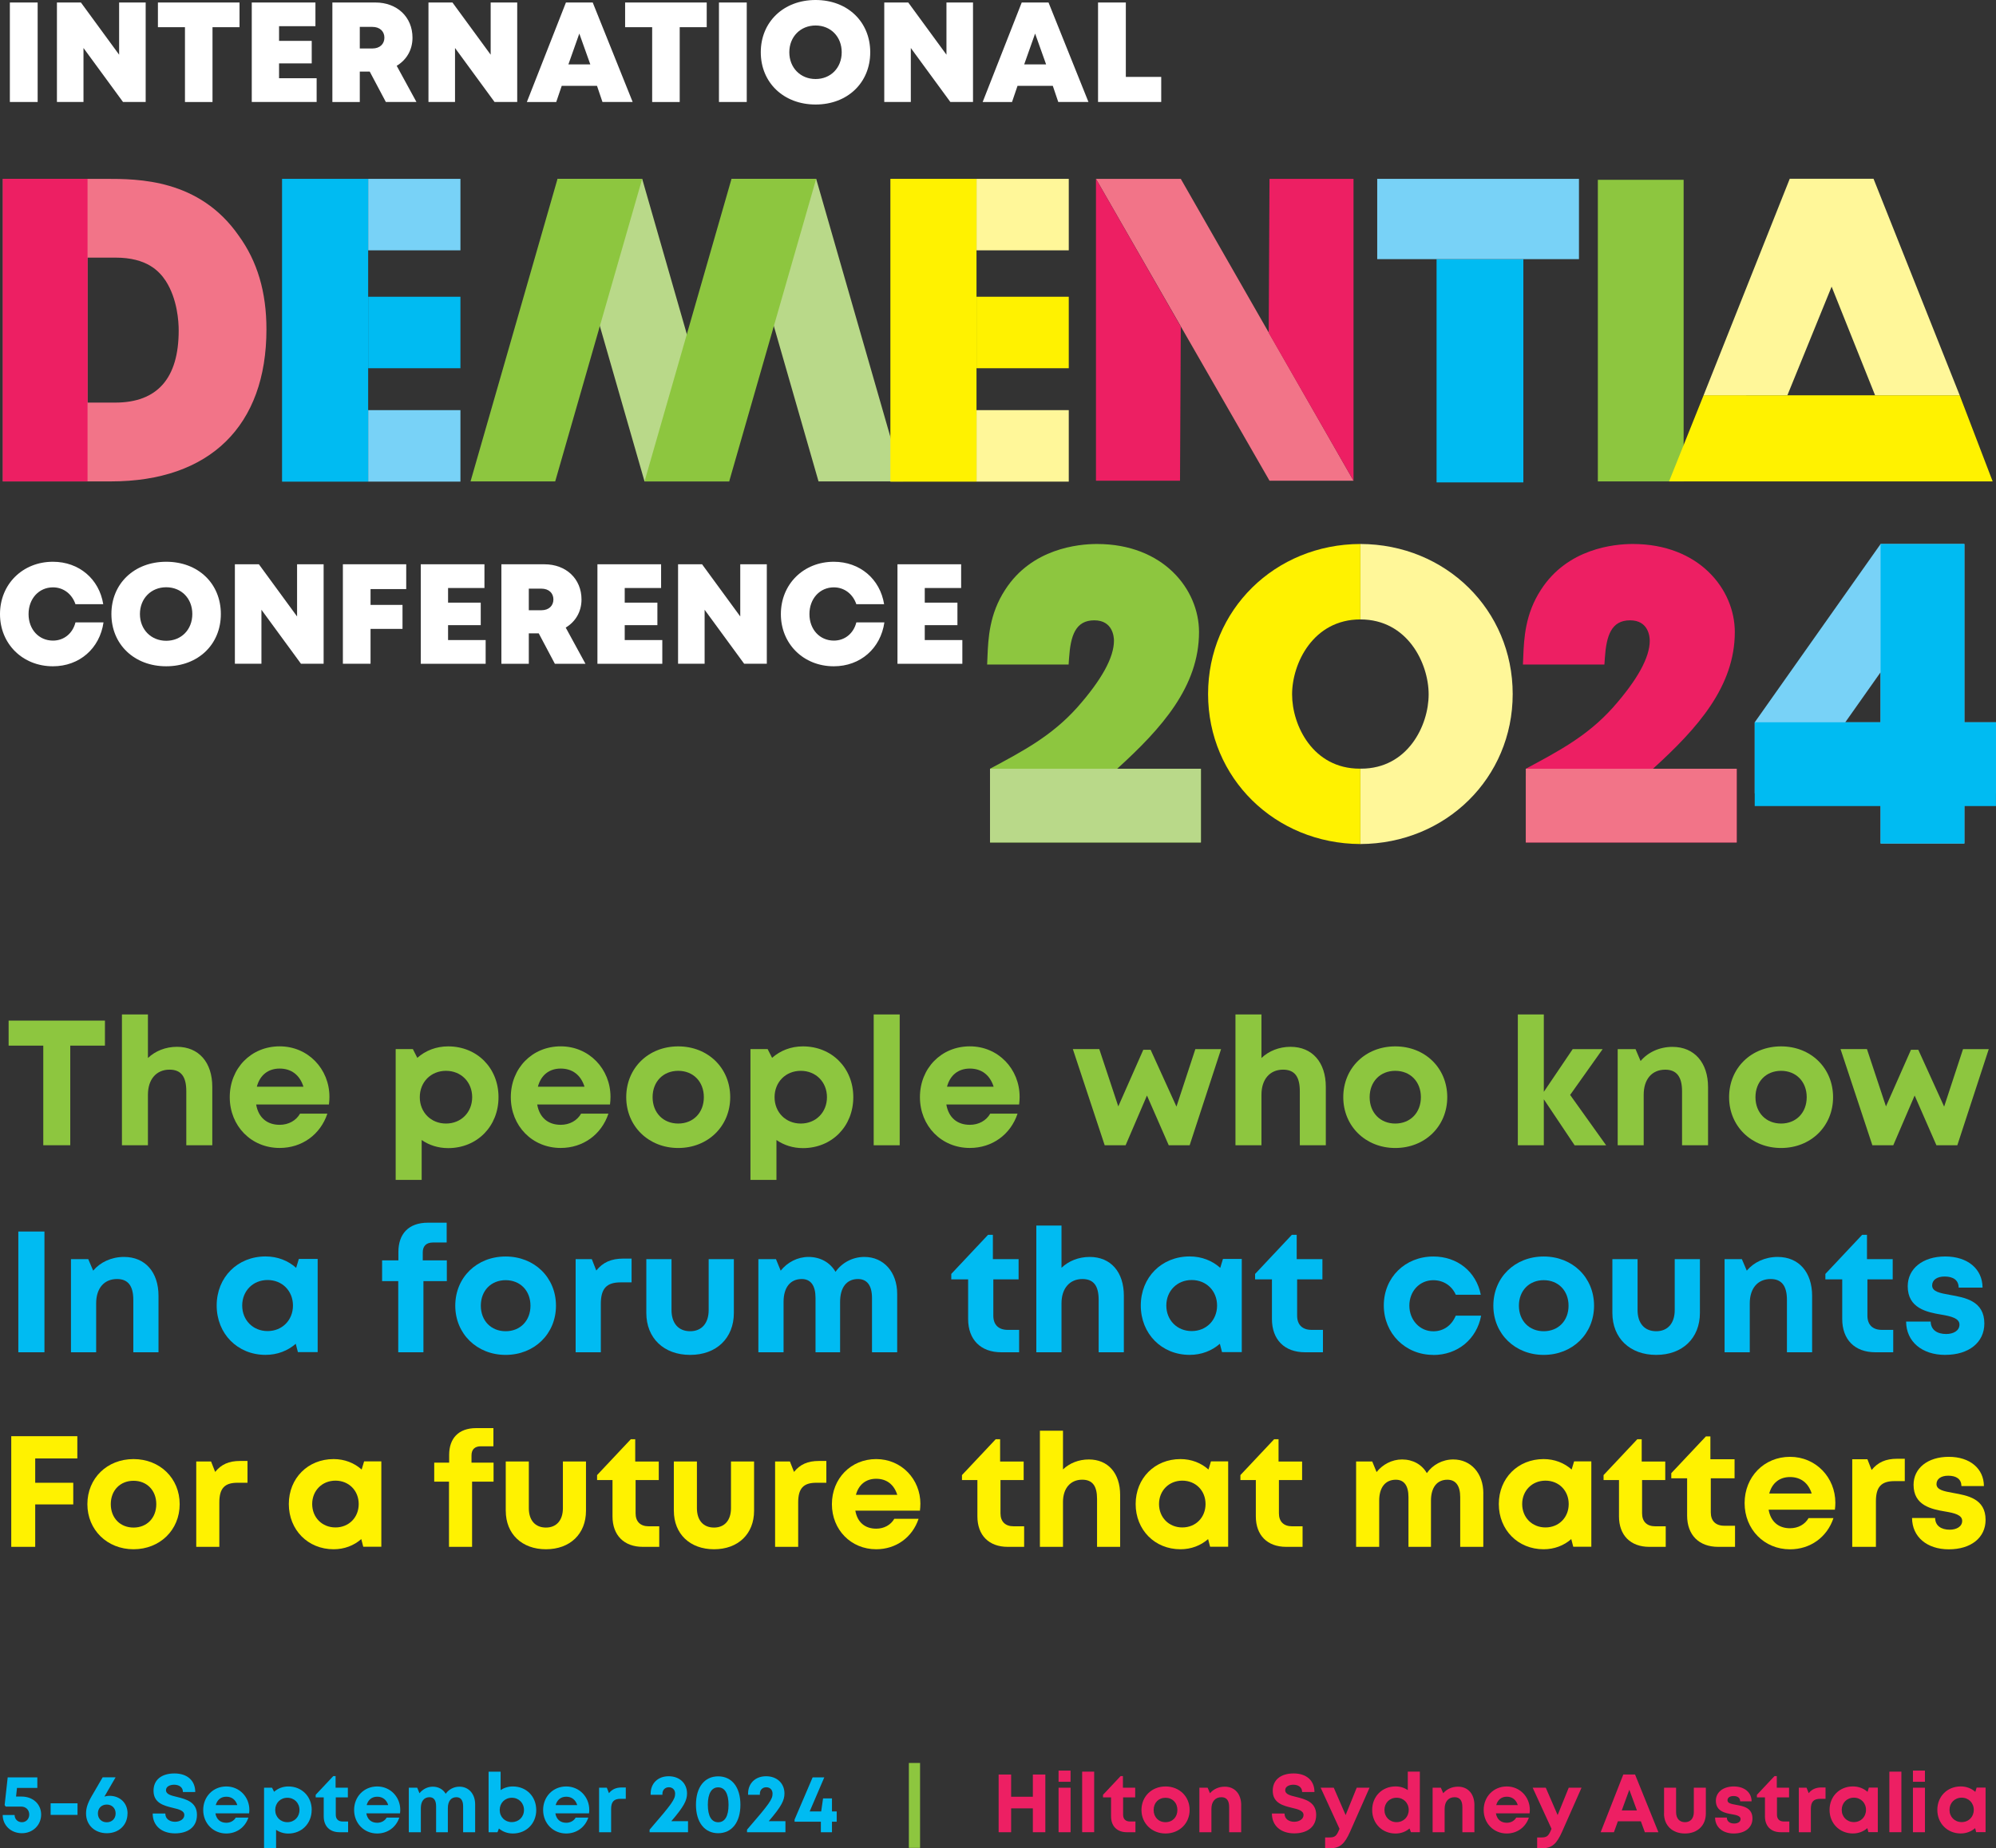 <?xml version="1.0" encoding="UTF-8"?>
<svg id="a" data-name="Layer 1" xmlns="http://www.w3.org/2000/svg" viewBox="0 0 645.75 598.05">
  <rect x="0" y="0" width="645.75" height="598.05" fill="#333333" stroke="none"/>
  <defs>
    <style>
      .b {
        fill: #f27488;
      }

      .b, .c, .d, .e, .f, .g, .h, .i, .j {
        stroke-width: 0px;
      }

      .c {
        fill: #b9d989;
      }

      .d {
        fill: #ed1f63;
      }

      .k {
        isolation: isolate;
      }

      .e {
        fill: #8dc63f;
      }

      .f {
        fill: #00bbf2;
      }

      .g {
        fill: #fff200;
      }

      .h {
        fill: #fff;
      }

      .i {
        fill: #78d2f7;
      }

      .j {
        fill: #fff799;
      }
    </style>
  </defs>
  <path class="e" d="m388.51,272.59h-68.21v-21.37l.99-.65-.99-1.83c10.78-5.78,19.93-10.61,28.19-19.81,7.94-8.98,11.9-16.2,11.9-21.62,0-1.1-.3-6.59-6.36-6.59s-7.67,4.89-8.17,12.25l-.14,2.06h-26.36l.11-2.59c.24-5.8.59-13.77,5.73-21.62,8.58-13.35,23.63-14.8,29.71-14.8,21.44,0,33,14.67,33,28.48,0,17.63-12.06,31.16-26.47,44.24h27.09v23.85h-.02Z"/>
  <rect class="c" x="320.29" y="248.75" width="68.22" height="23.85"/>
  <path class="d" d="m561.85,272.59h-68.21v-21.37l.99-.65-.99-1.83c10.78-5.78,19.93-10.61,28.19-19.81,7.94-8.98,11.9-16.2,11.9-21.62,0-1.1-.3-6.59-6.36-6.59s-7.67,4.89-8.17,12.25l-.14,2.06h-26.36l.11-2.59c.24-5.8.59-13.77,5.73-21.62,8.58-13.35,23.63-14.8,29.71-14.8,21.44,0,33,14.67,33,28.48,0,17.63-12.06,31.16-26.47,44.24h27.09v23.85h-.02Z"/>
  <rect class="b" x="493.63" y="248.75" width="68.22" height="23.85"/>
  <path class="i" d="m596.99,233.71h11.42v-16.18l-11.42,16.18Zm38.53,39.22h-27.1v-16.23h-40.72v-22.99l40.72-57.69h27.1v57.69h10.23v23h-10.23v16.22h0Z"/>
  <rect class="f" x="608.41" y="176.02" width="27.11" height="96.9"/>
  <rect class="f" x="567.69" y="233.71" width="78.05" height="27.11"/>
  <g>
    <path class="j" d="m489.39,224.57c0-27.19-21.63-48.48-49.28-48.55v24.41c15.24,0,22.09,14.18,22.09,24.26s-6.78,24.03-21.86,24.03c-.08,0-.15-.01-.23-.02v24.41c27.65-.12,49.28-21.39,49.28-48.54"/>
    <path class="g" d="m390.84,224.57c0-27.19,21.63-48.48,49.27-48.55v24.41c-15.24,0-22.09,14.18-22.09,24.26s6.78,24.03,21.86,24.03c.08,0,.15-.01.23-.02v24.41c-27.63-.12-49.27-21.39-49.27-48.54"/>
    <path class="b" d="m29.32,130.27h7.94c13.64,0,20.55-7.85,20.55-23.33,0-2.87-.41-10.16-4.19-16.05-2.13-3.21-6.16-7.53-16.24-7.53h-9.07v46.91h1.01Zm6.55,25.5H.93V57.87h33.17c10.6,0,30.34,0,43.12,18.37,6.03,8.3,8.98,18.22,8.98,30.31.01,31.28-18.35,49.22-50.33,49.22"/>
  </g>
  <rect class="d" x=".93" y="57.87" width="27.39" height="97.9"/>
  <polygon class="c" points="235.9 155.77 208.52 155.77 180.37 57.87 207.76 57.87 235.9 155.77"/>
  <polygon class="e" points="152.23 155.77 179.62 155.77 207.76 57.87 180.37 57.87 152.23 155.77"/>
  <polygon class="c" points="292.2 155.77 264.81 155.77 236.66 57.87 264.05 57.87 292.2 155.77"/>
  <polygon class="e" points="208.52 155.77 235.91 155.77 264.05 57.87 236.66 57.87 208.52 155.77"/>
  <rect class="f" x="119.11" y="96.02" width="29.85" height="23.13"/>
  <rect class="i" x="119.11" y="57.87" width="29.85" height="23.13"/>
  <rect class="i" x="119.11" y="132.71" width="29.85" height="23.13"/>
  <rect class="f" x="91.25" y="57.87" width="27.86" height="97.98"/>
  <rect class="g" x="315.92" y="96.02" width="29.85" height="23.13"/>
  <rect class="j" x="315.92" y="57.87" width="29.85" height="23.13"/>
  <rect class="j" x="315.92" y="132.71" width="29.85" height="23.13"/>
  <rect class="g" x="288.06" y="57.87" width="27.86" height="97.98"/>
  <polygon class="b" points="354.57 57.87 382.01 57.87 437.89 155.54 410.71 155.54 354.57 57.87"/>
  <polygon class="d" points="410.71 57.87 410.45 107.71 437.89 155.54 437.89 57.87 410.71 57.87"/>
  <polygon class="d" points="381.76 155.54 382.01 105.7 354.57 57.87 354.57 155.54 381.76 155.54"/>
  <rect class="f" x="464.76" y="83.85" width="28.08" height="72.24"/>
  <rect class="i" x="445.56" y="57.87" width="65.27" height="25.98"/>
  <rect class="e" x="516.94" y="58.18" width="27.75" height="97.59"/>
  <polygon class="g" points="644.67 155.77 539.98 155.77 551.15 127.9 634 127.91 644.67 155.77"/>
  <polygon class="j" points="634 127.9 606.63 127.9 592.57 92.75 578.26 127.9 551.15 127.9 579.02 57.85 606.13 57.85 634 127.9"/>
  <g class="k">
    <g class="k">
      <path class="h" d="m3.19.81h8.99v32.19H3.19V.81Z"/>
      <path class="h" d="m47.13.81v32.19h-7.33l-12.79-17.47v17.47h-8.59V.81h7.76l12.36,16.89V.81h8.59Z"/>
      <path class="h" d="m77.5,8.8h-8.75v24.21h-8.91V8.8h-8.75V.81h26.4v7.99Z"/>
      <path class="h" d="m102.44,25.31v7.69h-20.99V.81h20.6v7.67h-11.77v4.74h10.57v7.28h-10.57v4.82h12.16Z"/>
      <path class="h" d="m119.61,23.16h-3.21v9.85h-8.87V.81h13.95c6.94,0,11.97,4.66,11.97,11.39,0,3.95-1.93,7.19-5.11,9.09l6.39,11.71h-9.9l-5.22-9.85Zm-3.21-7.47h4.05c2.48,0,3.91-1.49,3.91-3.5s-1.43-3.49-3.91-3.49h-4.05v6.99Z"/>
      <path class="h" d="m167.33.81v32.19h-7.33l-12.79-17.47v17.47h-8.59V.81h7.76l12.36,16.89V.81h8.59Z"/>
    </g>
    <g class="k">
      <path class="h" d="m193.14,27.78h-11.41l-1.78,5.23h-9.5L183.09.81h8.67l12.92,32.19h-9.77l-1.77-5.23Zm-5.72-16.92l-3.53,9.98h7.09l-3.56-9.98Z"/>
    </g>
    <g class="k">
      <path class="h" d="m228.65,8.8h-8.75v24.21h-8.91V8.8h-8.75V.81h26.4v7.99Z"/>
      <path class="h" d="m232.6.81h8.99v32.19h-8.99V.81Z"/>
      <path class="h" d="m246.13,16.91c0-9.84,7.39-16.91,17.73-16.91s17.68,7.04,17.68,16.91-7.36,16.91-17.68,16.91-17.73-7.07-17.73-16.91Zm17.73,8.66c4.9,0,8.45-3.62,8.45-8.66s-3.55-8.66-8.45-8.66-8.5,3.65-8.5,8.66,3.6,8.66,8.5,8.66h0Z"/>
      <path class="h" d="m314.79.81v32.19h-7.33l-12.79-17.47v17.47h-8.59V.81h7.76l12.36,16.89V.81h8.59Z"/>
      <path class="h" d="m340.6,27.78h-11.41l-1.78,5.23h-9.5L330.55.81h8.67l12.92,32.19h-9.77l-1.77-5.23Zm-5.72-16.92l-3.53,9.98h7.09l-3.56-9.98Z"/>
      <path class="h" d="m375.68,24.88v8.12h-20.44V.81h8.99v24.07h11.46Z"/>
    </g>
  </g>
  <g class="k">
    <path class="h" d="m0,198.71c0-9.68,7.32-16.94,17.12-16.94,8.44,0,14.97,5.57,16.28,13.73h-8.99c-1.11-3.3-3.89-5.45-7.27-5.45-4.56,0-7.9,3.67-7.9,8.65s3.34,8.58,7.9,8.58c3.57,0,6.38-2.33,7.28-5.9h9.07c-1.22,8.46-7.8,14.21-16.37,14.21-9.8,0-17.12-7.25-17.12-16.88Z"/>
    <path class="h" d="m36.04,198.68c0-9.84,7.39-16.91,17.73-16.91s17.68,7.04,17.68,16.91-7.36,16.91-17.68,16.91-17.73-7.07-17.73-16.91Zm17.73,8.66c4.9,0,8.45-3.62,8.45-8.66s-3.55-8.66-8.45-8.66-8.5,3.65-8.5,8.66,3.6,8.66,8.5,8.66h0Z"/>
    <path class="h" d="m104.7,182.58v32.19h-7.33l-12.79-17.47v17.47h-8.59v-32.19h7.76l12.36,16.89v-16.89h8.59Z"/>
    <path class="h" d="m119.88,190.61v5.12h10.34v7.76h-10.34v11.28h-8.95v-32.19h20.49v8.03h-11.54Z"/>
    <path class="h" d="m157.12,207.09v7.69h-20.99v-32.19h20.6v7.67h-11.77v4.74h10.57v7.28h-10.57v4.82h12.16Z"/>
    <path class="h" d="m174.29,204.93h-3.21v9.85h-8.87v-32.19h13.95c6.94,0,11.97,4.66,11.97,11.39,0,3.95-1.93,7.19-5.11,9.09l6.39,11.71h-9.9l-5.22-9.85Zm-3.21-7.47h4.05c2.48,0,3.91-1.49,3.91-3.5s-1.43-3.49-3.91-3.49h-4.05v6.99Z"/>
    <path class="h" d="m214.27,207.09v7.69h-20.99v-32.19h20.6v7.67h-11.77v4.74h10.57v7.28h-10.57v4.82h12.16Z"/>
    <path class="h" d="m248.08,182.58v32.19h-7.33l-12.79-17.47v17.47h-8.59v-32.19h7.76l12.36,16.89v-16.89h8.59Z"/>
    <path class="h" d="m252.63,198.71c0-9.68,7.32-16.94,17.12-16.94,8.44,0,14.97,5.57,16.28,13.73h-8.99c-1.11-3.3-3.89-5.45-7.27-5.45-4.56,0-7.9,3.67-7.9,8.65s3.34,8.58,7.9,8.58c3.57,0,6.38-2.33,7.28-5.9h9.07c-1.22,8.46-7.8,14.21-16.37,14.21-9.8,0-17.12-7.25-17.12-16.88Z"/>
    <path class="h" d="m311.34,207.09v7.69h-20.99v-32.19h20.6v7.67h-11.77v4.74h10.57v7.28h-10.57v4.82h12.16Z"/>
  </g>
  <g class="k">
    <g class="k">
      <path class="f" d="m6.98,581.32c3.71,0,6.33,2.46,6.33,5.83s-2.67,6.03-6.21,6.03-6.21-2.5-6.23-5.9h3.85c.02,1.36,1.01,2.34,2.37,2.34s2.37-1.06,2.37-2.48c0-1.51-1.08-2.58-2.63-2.58H1.86l-.36-.48.99-8.96h9.59v3.41h-6.58l-.31,2.79h1.79Z"/>
    </g>
    <g class="k">
      <path class="f" d="m16.38,583.5h8.7v3.75h-8.7v-3.75Z"/>
      <path class="f" d="m41.25,586.79c0,3.74-2.78,6.39-6.68,6.39s-6.73-2.62-6.73-6.39c0-1.58.43-3.22,1.84-5.63l3.53-6.07h4.19c-1.48,2.57-2.54,4.35-3.62,6.24.55-.17,1.11-.25,1.65-.25,3.37,0,5.84,2.32,5.84,5.71Zm-3.84,0c0-1.72-1.2-2.88-2.87-2.88s-2.87,1.16-2.87,2.88,1.22,2.85,2.87,2.85,2.87-1.16,2.87-2.85Z"/>
      <path class="f" d="m49.41,586.81h4.07c0,1.8,1.49,2.67,3.14,2.67,1.52,0,3.01-.8,3.01-2.19s-1.7-1.85-3.73-2.32c-2.81-.69-6.23-1.51-6.23-5.53,0-3.58,2.64-5.6,6.77-5.6s6.73,2.29,6.73,6.01h-3.99c0-1.61-1.33-2.36-2.84-2.36-1.31,0-2.64.55-2.64,1.78,0,1.31,1.62,1.71,3.6,2.18,2.85.72,6.42,1.61,6.42,5.79s-3.21,5.99-7.08,5.99c-4.29,0-7.24-2.41-7.24-6.42Z"/>
      <path class="f" d="m80.67,585.61c0,.38-.03.76-.08,1.14h-10.9c.34,1.97,1.63,3.05,3.52,3.05,1.35,0,2.46-.64,3.06-1.67h4.09c-1.05,3.14-3.8,5.14-7.15,5.14-4.25,0-7.47-3.29-7.47-7.61s3.2-7.61,7.47-7.61,7.46,3.41,7.46,7.56h0Zm-10.87-1.52h6.98c-.55-1.76-1.81-2.72-3.56-2.72s-2.96,1.01-3.42,2.72Z"/>
    </g>
    <g class="k">
      <path class="f" d="m100.83,585.66c0,4.36-3.21,7.63-7.55,7.63-1.49,0-2.85-.44-3.96-1.21v5.97h-3.89v-19.59h2.58l.67,1.31c1.22-1.08,2.82-1.72,4.62-1.72,4.34,0,7.55,3.24,7.55,7.61Zm-3.94,0c0-2.26-1.66-3.95-3.92-3.95s-3.93,1.69-3.93,3.95,1.66,3.95,3.93,3.95,3.92-1.68,3.92-3.95Z"/>
    </g>
    <g class="k">
      <path class="f" d="m112.62,589.39v3.47h-2.77c-3.17,0-5.12-1.95-5.12-5.14v-6.13h-2.6v-.84l5.69-6.05h.75v3.76h3.97v3.13h-3.91v5.61c0,1.39.8,2.19,2.22,2.19h1.77Z"/>
    </g>
    <g class="k">
      <path class="f" d="m129.49,585.61c0,.38-.03.76-.08,1.14h-10.9c.34,1.97,1.63,3.05,3.52,3.05,1.35,0,2.46-.64,3.06-1.67h4.09c-1.05,3.14-3.8,5.14-7.15,5.14-4.25,0-7.47-3.29-7.47-7.61s3.2-7.61,7.47-7.61,7.46,3.41,7.46,7.56h0Zm-10.87-1.52h6.98c-.55-1.76-1.81-2.72-3.56-2.72s-2.96,1.01-3.42,2.72Z"/>
      <path class="f" d="m153.72,583.83v9.03h-3.89v-8.39c0-1.92-.75-2.94-2.17-2.94-1.74,0-2.77,1.28-2.77,3.54v7.79h-3.8v-8.39c0-1.92-.73-2.94-2.13-2.94-1.76,0-2.81,1.28-2.81,3.54v7.79h-3.89v-14.4h2.72l.73,1.79c1.02-1.29,2.6-2.13,4.3-2.13,1.83,0,3.35.86,4.18,2.3.98-1.4,2.62-2.3,4.46-2.3,2.98,0,5.07,2.34,5.07,5.71Z"/>
    </g>
    <g class="k">
      <path class="f" d="m173.49,585.66c0,4.36-3.18,7.61-7.57,7.61-1.75,0-3.3-.59-4.51-1.61l-.46,1.2h-2.88v-19.59h3.89v5.97c1.11-.76,2.46-1.19,3.95-1.19,4.39,0,7.57,3.24,7.57,7.61Zm-7.89,3.92c2.26,0,3.92-1.68,3.92-3.92s-1.66-3.95-3.92-3.95-3.93,1.69-3.93,3.95,1.66,3.93,3.93,3.93h0Z"/>
    </g>
    <g class="k">
      <path class="f" d="m190.57,586.75h-10.9c.34,1.97,1.63,3.05,3.52,3.05,1.35,0,2.46-.64,3.05-1.67h4.09c-1.05,3.14-3.8,5.14-7.15,5.14-4.25,0-7.47-3.29-7.47-7.61s3.2-7.61,7.47-7.61,7.46,3.41,7.46,7.56c0,.38-.03.76-.08,1.14Zm-10.8-2.66h6.98c-.55-1.76-1.82-2.72-3.56-2.72s-2.96,1.01-3.42,2.72Z"/>
    </g>
    <g class="k">
      <path class="f" d="m202.46,578.38v3.67h-1.69c-2.19,0-3.06.97-3.06,3.33v7.48h-3.89v-14.4h2.5l.69,1.76c1.03-1.27,2.33-1.84,4.18-1.84h1.28Z"/>
    </g>
    <g class="k">
      <path class="f" d="m222.59,589.28v3.58h-12.43v-.83c7.3-8.44,8.26-9.82,8.26-11.66,0-1.23-.83-2.06-2.03-2.06s-2.08.85-2.08,2.1v.34h-3.81v-.38c0-3.26,2.28-5.62,5.83-5.62s5.94,2.31,5.94,5.57c0,2.18-.94,4.16-5.08,8.96h5.41Z"/>
      <path class="f" d="m225.16,583.98c0-5.68,2.75-9.2,7.19-9.2s7.19,3.52,7.19,9.2-2.78,9.2-7.19,9.2-7.19-3.55-7.19-9.2Zm10.54.02c0-3.65-1.21-5.66-3.35-5.66s-3.35,2-3.35,5.64,1.18,5.65,3.35,5.65,3.35-1.98,3.35-5.63Z"/>
      <path class="f" d="m254.11,589.28v3.58h-12.43v-.83c7.3-8.44,8.26-9.82,8.26-11.66,0-1.23-.83-2.06-2.03-2.06s-2.08.85-2.08,2.1v.34h-3.81v-.38c0-3.26,2.28-5.62,5.83-5.62s5.94,2.31,5.94,5.57c0,2.18-.94,4.16-5.08,8.96h5.41Z"/>
    </g>
    <g class="k">
      <path class="f" d="m270.69,589.46h-1.53v3.4h-3.59v-3.4h-8.51v-.69l5.84-13.65h3.77l-4.72,11.01h3.72l.61-4.22h2.88v4.22h1.53v3.33Z"/>
    </g>
  </g>
  <g class="k">
    <g class="k">
      <path class="e" d="m294.04,570.45h3.62v27.47h-3.62v-27.47Z"/>
    </g>
  </g>
  <g class="k">
    <g class="k">
      <path class="d" d="m338.19,574.19v18.67h-4.04v-7.72h-7.03v7.72h-4.04v-18.67h4.04v7.19h7.03v-7.19h4.04Z"/>
    </g>
    <g class="k">
      <path class="d" d="m342.47,578.46h3.89v14.4h-3.89v-14.4Zm0-5.54h3.88v3.62h-3.88v-3.62Z"/>
      <path class="d" d="m350.1,573.26h3.89v19.59h-3.89v-19.59Z"/>
    </g>
    <g class="k">
      <path class="d" d="m367.34,589.39v3.47h-2.77c-3.17,0-5.12-1.95-5.12-5.14v-6.13h-2.6v-.84l5.69-6.05h.75v3.76h3.97v3.13h-3.91v5.61c0,1.39.8,2.19,2.22,2.19h1.77Z"/>
    </g>
    <g class="k">
      <path class="d" d="m369.29,585.66c0-4.37,3.32-7.61,7.79-7.61s7.79,3.24,7.79,7.61-3.35,7.61-7.79,7.61-7.79-3.27-7.79-7.61Zm11.62,0c0-2.33-1.59-3.95-3.84-3.95s-3.84,1.62-3.84,3.95,1.59,3.95,3.84,3.95,3.84-1.62,3.84-3.95Z"/>
    </g>
    <g class="k">
      <path class="d" d="m401.55,584.13v8.73h-3.89v-8.1c0-2.18-.83-3.23-2.51-3.23-2.01,0-3.23,1.44-3.23,3.76v7.57h-3.89v-14.4h2.67l.76,1.78c1.09-1.3,2.81-2.12,4.77-2.12,3.28,0,5.33,2.37,5.33,6.02Z"/>
    </g>
    <g class="k">
      <path class="d" d="m411.5,586.81h4.07c0,1.8,1.49,2.67,3.14,2.67,1.52,0,3.01-.8,3.01-2.19s-1.7-1.85-3.73-2.32c-2.82-.69-6.23-1.51-6.23-5.53,0-3.58,2.64-5.6,6.77-5.6s6.73,2.29,6.73,6.01h-3.99c0-1.61-1.33-2.36-2.84-2.36-1.31,0-2.64.55-2.64,1.78,0,1.31,1.62,1.71,3.6,2.18,2.85.72,6.42,1.61,6.42,5.79s-3.21,5.99-7.08,5.99c-4.29,0-7.24-2.41-7.24-6.42Z"/>
    </g>
    <g class="k">
      <path class="d" d="m443.07,578.46l-6.28,14.21c-1.73,3.9-3.24,5.38-6.48,5.38h-1.6v-3.5h1.35c1.88,0,2.36-.5,3.25-2.68l.05-.12-6.1-13.3h4.24l3.84,8.86,3.59-8.86h4.14Z"/>
    </g>
    <g class="k">
      <path class="d" d="m459.35,573.26v19.59h-2.88l-.46-1.2c-1.21,1.03-2.76,1.63-4.51,1.63-4.37,0-7.57-3.27-7.57-7.63s3.2-7.61,7.57-7.61c1.49,0,2.84.43,3.95,1.19v-5.98h3.89Zm-3.6,12.39c0-2.26-1.66-3.95-3.93-3.95s-3.92,1.68-3.92,3.95,1.66,3.95,3.92,3.95,3.93-1.69,3.93-3.95Z"/>
    </g>
    <g class="k">
      <path class="d" d="m477,584.13v8.73h-3.89v-8.1c0-2.18-.83-3.23-2.51-3.23-2.01,0-3.23,1.44-3.23,3.76v7.57h-3.89v-14.4h2.67l.76,1.78c1.09-1.3,2.81-2.12,4.77-2.12,3.28,0,5.33,2.37,5.33,6.02Z"/>
    </g>
    <g class="k">
      <path class="d" d="m494.86,586.75h-10.9c.34,1.97,1.63,3.05,3.52,3.05,1.35,0,2.46-.64,3.05-1.67h4.09c-1.05,3.14-3.8,5.14-7.15,5.14-4.25,0-7.47-3.29-7.47-7.61s3.2-7.61,7.47-7.61,7.46,3.41,7.46,7.56c0,.38-.03.76-.08,1.14Zm-10.8-2.66h6.98c-.55-1.76-1.82-2.72-3.56-2.72s-2.96,1.01-3.42,2.72Z"/>
    </g>
    <g class="k">
      <path class="d" d="m511.66,578.46l-6.28,14.21c-1.73,3.9-3.24,5.38-6.48,5.38h-1.6v-3.5h1.35c1.88,0,2.36-.5,3.25-2.68l.05-.12-6.1-13.3h4.24l3.84,8.86,3.59-8.86h4.14Z"/>
    </g>
    <g class="k">
      <path class="d" d="m530.85,589.32h-7.43l-1.28,3.54h-4.29l7.32-18.67h3.81l7.55,18.67h-4.38l-1.3-3.54Zm-6.17-3.52h4.9l-2.46-6.68-2.44,6.68Z"/>
    </g>
    <g class="k">
      <path class="d" d="m538.36,586.78v-8.32h3.89v7.88c0,2.05,1.08,3.27,2.88,3.27s2.86-1.25,2.86-3.27v-7.88h3.89v8.32c0,3.89-2.68,6.49-6.76,6.49s-6.78-2.6-6.78-6.49Z"/>
    </g>
    <g class="k">
      <path class="d" d="m560.92,593.27c-3.62,0-6.03-2.06-6.05-5.15h3.8c.02,1.28,1,1.92,2.4,1.92,1.08,0,2.05-.49,2.05-1.45s-1.25-1.28-2.77-1.54c-2.3-.38-5.23-1-5.23-4.39,0-2.72,2.32-4.61,5.79-4.61s5.76,1.93,5.77,4.81h-3.7c-.01-1.14-.82-1.71-2.17-1.71-1.21,0-1.93.56-1.93,1.38,0,.96,1.23,1.18,2.73,1.46,2.35.42,5.35.92,5.35,4.43,0,2.94-2.4,4.85-6.04,4.85h0Z"/>
    </g>
    <g class="k">
      <path class="d" d="m578.89,589.39v3.47h-2.77c-3.17,0-5.12-1.95-5.12-5.14v-6.13h-2.6v-.84l5.69-6.05h.74v3.76h3.97v3.13h-3.91v5.61c0,1.39.8,2.19,2.22,2.19h1.77Z"/>
    </g>
    <g class="k">
      <path class="d" d="m590.6,578.38v3.67h-1.69c-2.19,0-3.06.97-3.06,3.33v7.48h-3.89v-14.4h2.5l.69,1.76c1.03-1.27,2.33-1.84,4.18-1.84h1.28Z"/>
    </g>
    <g class="k">
      <path class="d" d="m607.51,578.43v14.4h-3.05l-.33-1.29c-1.24,1.08-2.85,1.72-4.67,1.72-4.33,0-7.56-3.27-7.56-7.63s3.22-7.59,7.56-7.59c1.85,0,3.49.65,4.73,1.76l.42-1.38h2.91Zm-3.82,7.2c0-2.26-1.66-3.95-3.92-3.95s-3.93,1.69-3.93,3.95,1.66,3.95,3.93,3.95,3.92-1.69,3.92-3.95Z"/>
      <path class="d" d="m611.25,573.26h3.89v19.59h-3.89v-19.59Z"/>
      <path class="d" d="m618.88,578.46h3.89v14.4h-3.89v-14.4Zm0-5.54h3.88v3.62h-3.88v-3.62Z"/>
    </g>
    <g class="k">
      <path class="d" d="m642.38,578.43v14.4h-3.05l-.33-1.29c-1.24,1.08-2.85,1.72-4.67,1.72-4.33,0-7.56-3.27-7.56-7.63s3.22-7.59,7.56-7.59c1.85,0,3.49.65,4.73,1.76l.42-1.38h2.91Zm-3.82,7.2c0-2.26-1.66-3.95-3.92-3.95s-3.93,1.69-3.93,3.95,1.66,3.95,3.93,3.95,3.92-1.69,3.92-3.95Z"/>
    </g>
  </g>
  <g class="k">
    <g class="k">
      <path class="e" d="m33.94,338.34h-11.21v32.23h-8.73v-32.23H2.79v-8.1h31.16v8.1Z"/>
    </g>
    <g class="k">
      <path class="e" d="m57.26,338.72c7.04,0,11.42,5.02,11.42,12.95v18.9h-8.41v-17.49c0-4.66-1.64-6.97-5.43-6.97-4.2,0-6.98,3.06-6.98,8.11v16.35h-8.41v-42.33h8.41v14.1c2.36-2.25,5.69-3.62,9.4-3.62h0Z"/>
      <path class="e" d="m106.58,354.91c0,.82-.06,1.64-.16,2.47h-23.55c.73,4.25,3.52,6.58,7.6,6.58,2.92,0,5.32-1.38,6.6-3.61h8.84c-2.26,6.78-8.22,11.1-15.44,11.1-9.19,0-16.14-7.11-16.14-16.44s6.9-16.44,16.14-16.44,16.11,7.37,16.11,16.33h0Zm-23.49-3.28h15.08c-1.19-3.8-3.92-5.87-7.7-5.87s-6.4,2.18-7.38,5.87Z"/>
    </g>
    <g class="k">
      <path class="e" d="m144.98,338.58c9.37,0,16.3,7.01,16.3,16.44s-6.93,16.48-16.3,16.48c-3.22,0-6.15-.95-8.56-2.62v12.91h-8.41v-42.33h5.56l1.44,2.83c2.64-2.34,6.09-3.71,9.97-3.71h0Zm7.78,16.44c0-4.89-3.58-8.53-8.47-8.53s-8.48,3.65-8.48,8.53,3.59,8.53,8.48,8.53,8.47-3.64,8.47-8.53Z"/>
      <path class="e" d="m197.51,354.91c0,.82-.06,1.64-.16,2.47h-23.55c.73,4.25,3.52,6.58,7.6,6.58,2.92,0,5.32-1.38,6.6-3.61h8.84c-2.26,6.78-8.22,11.1-15.44,11.1-9.19,0-16.14-7.11-16.14-16.44s6.9-16.44,16.14-16.44,16.11,7.37,16.11,16.33h0Zm-23.49-3.28h15.08c-1.19-3.8-3.92-5.87-7.7-5.87s-6.4,2.18-7.38,5.87Z"/>
    </g>
    <g class="k">
      <path class="e" d="m202.6,355.02c0-9.44,7.18-16.44,16.82-16.44s16.82,7.01,16.82,16.44-7.23,16.44-16.82,16.44-16.82-7.06-16.82-16.44Zm25.11,0c0-5.04-3.44-8.53-8.29-8.53s-8.29,3.49-8.29,8.53,3.44,8.53,8.29,8.53,8.29-3.49,8.29-8.53Z"/>
    </g>
    <g class="k">
      <path class="e" d="m259.76,338.58c9.37,0,16.3,7.01,16.3,16.44s-6.93,16.48-16.3,16.48c-3.22,0-6.15-.95-8.56-2.62v12.91h-8.41v-42.33h5.56l1.44,2.83c2.64-2.34,6.09-3.71,9.97-3.71h0Zm7.78,16.44c0-4.89-3.58-8.53-8.47-8.53s-8.48,3.65-8.48,8.53,3.59,8.53,8.48,8.53,8.47-3.64,8.47-8.53Z"/>
    </g>
    <g class="k">
      <path class="e" d="m282.66,328.25h8.41v42.33h-8.41v-42.33Z"/>
    </g>
    <g class="k">
      <path class="e" d="m329.87,354.91c0,.82-.06,1.64-.16,2.47h-23.55c.73,4.25,3.52,6.58,7.6,6.58,2.92,0,5.32-1.38,6.6-3.61h8.84c-2.26,6.78-8.22,11.1-15.44,11.1-9.19,0-16.14-7.11-16.14-16.44s6.9-16.44,16.14-16.44,16.11,7.37,16.11,16.33h0Zm-23.49-3.28h15.08c-1.19-3.8-3.92-5.87-7.7-5.87s-6.4,2.18-7.38,5.87Z"/>
    </g>
    <g class="k">
      <path class="e" d="m395.05,339.46l-10.17,31.11h-6.77l-7.04-16.09-6.91,16.09h-6.77l-10.3-31.11h8.55l6.15,18.54,8.09-18.32h2.37l8.36,18.39,6.11-18.6h8.33Z"/>
      <path class="e" d="m417.51,338.72c7.04,0,11.42,5.02,11.42,12.95v18.9h-8.41v-17.49c0-4.66-1.64-6.97-5.43-6.97-4.2,0-6.98,3.06-6.98,8.11v16.35h-8.41v-42.33h8.41v14.1c2.36-2.25,5.69-3.62,9.4-3.62h0Z"/>
      <path class="e" d="m434.58,355.02c0-9.44,7.18-16.44,16.82-16.44s16.82,7.01,16.82,16.44-7.23,16.44-16.82,16.44-16.82-7.06-16.82-16.44Zm25.11,0c0-5.04-3.44-8.53-8.29-8.53s-8.29,3.49-8.29,8.53,3.44,8.53,8.29,8.53,8.29-3.49,8.29-8.53Z"/>
    </g>
    <g class="k">
      <path class="e" d="m509.42,370.58l-9.96-14.88v14.88h-8.41v-42.33h8.41v25.04l9.34-13.82h9.69l-10.52,14.82,11.65,16.3h-10.19Z"/>
      <path class="e" d="m552.59,351.72v18.86h-8.41v-17.49c0-4.7-1.79-6.97-5.43-6.97-4.34,0-6.98,3.11-6.98,8.11v16.35h-8.41v-31.11h5.77l1.64,3.85c2.35-2.8,6.07-4.58,10.31-4.58,7.09,0,11.51,5.12,11.51,13Z"/>
    </g>
    <g class="k">
      <path class="e" d="m559.4,355.02c0-9.44,7.18-16.44,16.82-16.44s16.82,7.01,16.82,16.44-7.23,16.44-16.82,16.44-16.82-7.06-16.82-16.44Zm25.11,0c0-5.04-3.44-8.53-8.29-8.53s-8.29,3.49-8.29,8.53,3.44,8.53,8.29,8.53,8.29-3.49,8.29-8.53Z"/>
    </g>
    <g class="k">
      <path class="e" d="m643.41,339.46l-10.17,31.11h-6.77l-7.04-16.09-6.91,16.09h-6.77l-10.3-31.11h8.55l6.15,18.54,8.09-18.32h2.37l8.36,18.39,6.11-18.6h8.33Z"/>
    </g>
  </g>
  <g class="k">
    <g class="k">
      <path class="f" d="m5.93,398.49h8.45v39.07H5.93v-39.07Z"/>
    </g>
    <g class="k">
      <path class="f" d="m51.28,419.29v18.27h-8.15v-16.95c0-4.56-1.73-6.75-5.26-6.75-4.2,0-6.76,3.01-6.76,7.86v15.84h-8.15v-30.14h5.59l1.59,3.73c2.28-2.72,5.88-4.44,9.99-4.44,6.87,0,11.15,4.96,11.15,12.59Z"/>
      <path class="f" d="m102.77,407.37v30.14h-6.39l-.7-2.7c-2.59,2.27-5.97,3.59-9.77,3.59-9.07,0-15.81-6.84-15.81-15.97s6.74-15.88,15.81-15.88c3.87,0,7.3,1.36,9.9,3.69l.87-2.88h6.08Zm-7.99,15.07c0-4.73-3.47-8.26-8.21-8.26s-8.21,3.54-8.21,8.26,3.48,8.26,8.21,8.26,8.21-3.53,8.21-8.26Z"/>
    </g>
    <g class="k">
      <path class="f" d="m144.57,414.54h-7.58v23.02h-8.15v-23.02h-5.22v-6.72h5.27v-2.73c0-5.77,3.23-9.46,9.56-9.46h6.06v6.41h-4.43c-2.15,0-3.31,1.11-3.31,3.25v2.53h7.79v6.72Z"/>
    </g>
    <g class="k">
      <path class="f" d="m147.29,422.49c0-9.14,6.96-15.92,16.29-15.92s16.29,6.79,16.29,15.92-7,15.92-16.29,15.92-16.29-6.83-16.29-15.92Zm24.33,0c0-4.88-3.33-8.26-8.03-8.26s-8.03,3.38-8.03,8.26,3.33,8.26,8.03,8.26,8.03-3.38,8.03-8.26Z"/>
    </g>
    <g class="k">
      <path class="f" d="m204.33,407.25v7.69h-3.54c-4.59,0-6.41,2.04-6.41,6.96v15.66h-8.15v-30.14h5.23l1.45,3.69c2.15-2.67,4.87-3.86,8.74-3.86h2.68Z"/>
    </g>
    <g class="k">
      <path class="f" d="m209.1,424.83v-17.41h8.15v16.49c0,4.29,2.27,6.84,6.03,6.84s5.99-2.61,5.99-6.84v-16.49h8.15v17.41c0,8.14-5.61,13.58-14.14,13.58s-14.18-5.44-14.18-13.58Z"/>
    </g>
    <g class="k">
      <path class="f" d="m290.26,418.66v18.9h-8.15v-17.56c0-4.02-1.58-6.14-4.53-6.14-3.64,0-5.79,2.68-5.79,7.4v16.3h-7.95v-17.56c0-4.02-1.53-6.14-4.45-6.14-3.68,0-5.89,2.68-5.89,7.4v16.3h-8.15v-30.14h5.69l1.53,3.74c2.14-2.7,5.44-4.45,8.99-4.45,3.83,0,7,1.79,8.75,4.82,2.06-2.93,5.49-4.82,9.33-4.82,6.24,0,10.62,4.89,10.62,11.96Z"/>
    </g>
    <g class="k">
      <path class="f" d="m329.71,430.3v7.26h-5.79c-6.63,0-10.71-4.07-10.71-10.76v-12.83h-5.45v-1.76l11.9-12.66h1.56v7.87h8.32v6.55h-8.18v11.75c0,2.91,1.67,4.59,4.64,4.59h3.7Z"/>
      <path class="f" d="m363.59,419.25v18.31h-8.15v-16.95c0-4.51-1.59-6.75-5.26-6.75-4.06,0-6.76,2.96-6.76,7.86v15.84h-8.15v-41h8.15v13.66c2.29-2.18,5.51-3.51,9.11-3.51,6.83,0,11.06,4.87,11.06,12.54Z"/>
      <path class="f" d="m401.74,407.37v30.14h-6.39l-.7-2.7c-2.59,2.27-5.97,3.59-9.77,3.59-9.07,0-15.81-6.84-15.81-15.97s6.74-15.88,15.81-15.88c3.87,0,7.3,1.36,9.9,3.69l.87-2.88h6.08Zm-7.99,15.07c0-4.73-3.47-8.26-8.21-8.26s-8.21,3.54-8.21,8.26,3.48,8.26,8.21,8.26,8.21-3.53,8.21-8.26Z"/>
      <path class="f" d="m428,430.3v7.26h-5.79c-6.63,0-10.71-4.07-10.71-10.76v-12.83h-5.45v-1.76l11.9-12.66h1.56v7.87h8.32v6.55h-8.18v11.75c0,2.91,1.67,4.59,4.64,4.59h3.7Z"/>
    </g>
    <g class="k">
      <path class="f" d="m463.69,438.41c-9.07,0-16-6.98-16-16.01s6.89-15.83,16.05-15.83c7.8,0,13.86,4.95,15.33,12.37h-8.09c-1.32-2.96-4.03-4.7-7.28-4.7-4.42,0-7.74,3.55-7.74,8.22s3.38,8.31,7.74,8.31c3.29,0,5.9-1.83,7.27-5.05h8.21c-1.42,7.58-7.59,12.72-15.48,12.72h0Z"/>
    </g>
    <g class="k">
      <path class="f" d="m483.13,422.49c0-9.14,6.96-15.92,16.29-15.92s16.29,6.79,16.29,15.92-7,15.92-16.29,15.92-16.29-6.83-16.29-15.92Zm24.33,0c0-4.88-3.33-8.26-8.03-8.26s-8.03,3.38-8.03,8.26,3.33,8.26,8.03,8.26,8.03-3.38,8.03-8.26Z"/>
    </g>
    <g class="k">
      <path class="f" d="m521.64,424.83v-17.41h8.15v16.49c0,4.29,2.27,6.84,6.03,6.84s5.99-2.61,5.99-6.84v-16.49h8.15v17.41c0,8.14-5.61,13.58-14.14,13.58s-14.18-5.44-14.18-13.58Z"/>
    </g>
    <g class="k">
      <path class="f" d="m586.26,419.29v18.27h-8.15v-16.95c0-4.56-1.73-6.75-5.26-6.75-4.2,0-6.76,3.01-6.76,7.86v15.84h-8.15v-30.14h5.59l1.59,3.73c2.28-2.72,5.88-4.44,9.99-4.44,6.87,0,11.15,4.96,11.15,12.59Z"/>
    </g>
    <g class="k">
      <path class="f" d="m612.5,430.3v7.26h-5.79c-6.63,0-10.71-4.07-10.71-10.76v-12.83h-5.45v-1.76l11.9-12.66h1.56v7.87h8.32v6.55h-8.18v11.75c0,2.91,1.67,4.59,4.64,4.59h3.7Z"/>
    </g>
    <g class="k">
      <path class="f" d="m629.33,438.41c-7.57,0-12.62-4.32-12.66-10.78h7.95c.04,2.68,2.1,4.02,5.02,4.02,2.26,0,4.29-1.02,4.29-3.04s-2.61-2.68-5.8-3.22c-4.82-.8-10.94-2.09-10.94-9.19,0-5.7,4.85-9.64,12.13-9.64s12.05,4.05,12.08,10.07h-7.73c-.03-2.39-1.71-3.58-4.55-3.58-2.54,0-4.03,1.16-4.03,2.89,0,2.01,2.57,2.48,5.7,3.04,4.92.88,11.19,1.92,11.19,9.27,0,6.15-5.03,10.15-12.64,10.15h0Z"/>
    </g>
  </g>
  <g class="k">
    <g class="k">
      <path class="g" d="m11.39,471.91v7.88h12.31v7.01h-12.31v13.71H3.64v-35.8h21.38v7.2h-13.64Z"/>
    </g>
    <g class="k">
      <path class="g" d="m28.27,486.71c0-8.38,6.38-14.59,14.93-14.59s14.93,6.22,14.93,14.59-6.42,14.59-14.93,14.59-14.93-6.26-14.93-14.59Zm22.29,0c0-4.47-3.05-7.57-7.36-7.57s-7.36,3.1-7.36,7.57,3.05,7.57,7.36,7.57,7.36-3.1,7.36-7.57Z"/>
    </g>
    <g class="k">
      <path class="g" d="m80.07,472.74v7.04h-3.24c-4.21,0-5.87,1.86-5.87,6.38v14.35h-7.47v-27.62h4.79l1.33,3.38c1.97-2.44,4.46-3.54,8.01-3.54h2.46Z"/>
    </g>
    <g class="k">
      <path class="g" d="m123.37,472.86v27.62h-5.85l-.64-2.47c-2.37,2.08-5.47,3.29-8.95,3.29-8.31,0-14.49-6.27-14.49-14.63s6.18-14.55,14.49-14.55c3.54,0,6.69,1.25,9.07,3.38l.8-2.64h5.57Zm-7.32,13.81c0-4.34-3.18-7.57-7.52-7.57s-7.53,3.24-7.53,7.57,3.19,7.57,7.53,7.57,7.52-3.23,7.52-7.57Z"/>
      <path class="g" d="m159.68,479.43h-6.95v21.09h-7.47v-21.09h-4.78v-6.16h4.83v-2.5c0-5.29,2.96-8.67,8.76-8.67h5.56v5.88h-4.06c-1.97,0-3.03,1.01-3.03,2.98v2.32h7.14v6.16Z"/>
      <path class="g" d="m163.62,488.86v-15.96h7.47v15.11c0,3.93,2.08,6.27,5.53,6.27s5.49-2.39,5.49-6.27v-15.11h7.47v15.96c0,7.46-5.14,12.44-12.95,12.44s-13-4.98-13-12.44Z"/>
      <path class="g" d="m213.28,493.87v6.65h-5.31c-6.08,0-9.81-3.73-9.81-9.86v-11.75h-4.99v-1.61l10.91-11.6h1.43v7.21h7.62v6h-7.5v10.76c0,2.67,1.53,4.2,4.25,4.2h3.39Z"/>
      <path class="g" d="m218,488.86v-15.96h7.47v15.11c0,3.93,2.08,6.27,5.53,6.27s5.49-2.39,5.49-6.27v-15.11h7.47v15.96c0,7.46-5.14,12.44-12.95,12.44s-13-4.98-13-12.44Z"/>
    </g>
    <g class="k">
      <path class="g" d="m267.34,472.74v7.04h-3.24c-4.21,0-5.87,1.86-5.87,6.38v14.35h-7.47v-27.62h4.79l1.33,3.38c1.97-2.44,4.46-3.54,8.01-3.54h2.46Z"/>
    </g>
    <g class="k">
      <path class="g" d="m297.76,486.61c0,.73-.05,1.46-.14,2.19h-20.9c.65,3.77,3.13,5.84,6.75,5.84,2.59,0,4.72-1.23,5.86-3.2h7.85c-2.01,6.02-7.29,9.86-13.71,9.86-8.16,0-14.33-6.31-14.33-14.59s6.13-14.59,14.33-14.59,14.3,6.54,14.3,14.49h0Zm-20.85-2.91h13.38c-1.06-3.38-3.48-5.21-6.83-5.21s-5.69,1.94-6.55,5.21Z"/>
    </g>
    <g class="k">
      <path class="g" d="m331.33,493.87v6.65h-5.31c-6.08,0-9.81-3.73-9.81-9.86v-11.75h-4.99v-1.61l10.91-11.6h1.43v7.21h7.62v6h-7.5v10.76c0,2.67,1.54,4.2,4.25,4.2h3.39Z"/>
      <path class="g" d="m352.25,472.24c6.25,0,10.14,4.46,10.14,11.49v16.78h-7.47v-15.53c0-4.13-1.46-6.19-4.82-6.19-3.72,0-6.2,2.72-6.2,7.2v14.52h-7.47v-37.57h7.47v12.52c2.1-2,5.05-3.22,8.35-3.22h0Z"/>
      <path class="g" d="m397.34,472.86v27.62h-5.85l-.64-2.47c-2.37,2.08-5.47,3.29-8.95,3.29-8.31,0-14.49-6.27-14.49-14.63s6.18-14.55,14.49-14.55c3.54,0,6.69,1.25,9.07,3.38l.8-2.64h5.57Zm-7.32,13.81c0-4.34-3.18-7.57-7.52-7.57s-7.53,3.24-7.53,7.57,3.19,7.57,7.53,7.57,7.52-3.23,7.52-7.57Z"/>
      <path class="g" d="m421.41,493.87v6.65h-5.31c-6.08,0-9.81-3.73-9.81-9.86v-11.75h-4.99v-1.61l10.91-11.6h1.43v7.21h7.62v6h-7.5v10.76c0,2.67,1.54,4.2,4.25,4.2h3.39Z"/>
      <path class="g" d="m479.88,483.2v17.32h-7.47v-16.09c0-3.69-1.45-5.63-4.15-5.63-3.33,0-5.31,2.46-5.31,6.78v14.94h-7.28v-16.09c0-3.69-1.4-5.63-4.08-5.63-3.38,0-5.39,2.46-5.39,6.78v14.94h-7.47v-27.62h5.22l1.4,3.42c1.96-2.47,4.99-4.08,8.24-4.08,3.51,0,6.42,1.64,8.02,4.42,1.89-2.68,5.03-4.42,8.55-4.42,5.71,0,9.73,4.48,9.73,10.96Z"/>
      <path class="g" d="m514.83,472.86v27.62h-5.85l-.64-2.47c-2.37,2.08-5.47,3.29-8.95,3.29-8.31,0-14.49-6.27-14.49-14.63s6.18-14.55,14.49-14.55c3.54,0,6.69,1.25,9.07,3.38l.8-2.64h5.57Zm-7.32,13.81c0-4.34-3.18-7.57-7.52-7.57s-7.53,3.24-7.53,7.57,3.19,7.57,7.53,7.57,7.52-3.23,7.52-7.57Z"/>
      <path class="g" d="m538.9,493.87v6.65h-5.31c-6.08,0-9.81-3.73-9.81-9.86v-11.75h-4.99v-1.61l10.91-11.6h1.43v7.21h7.62v6h-7.5v10.76c0,2.67,1.54,4.2,4.25,4.2h3.39Z"/>
    </g>
  </g>
  <g class="k">
    <g class="k">
      <path class="g" d="m561.32,493.7v6.82h-5.44c-6.23,0-10.06-3.83-10.06-10.12v-12.06h-5.12v-1.66l11.19-11.89h1.46v7.39h7.82v6.16h-7.69v11.04c0,2.74,1.57,4.31,4.36,4.31h3.48Z"/>
    </g>
    <g class="k">
      <path class="g" d="m593.63,488.5h-21.44c.67,3.87,3.21,6,6.92,6,2.66,0,4.85-1.26,6.01-3.29h8.05c-2.06,6.18-7.48,10.11-14.06,10.11-8.36,0-14.69-6.48-14.69-14.96s6.29-14.97,14.69-14.97,14.67,6.71,14.67,14.87c0,.75-.05,1.5-.15,2.25Zm-21.24-5.23h13.73c-1.08-3.46-3.57-5.34-7.01-5.34s-5.83,1.99-6.72,5.34Z"/>
    </g>
    <g class="k">
      <path class="g" d="m616.24,472.03v7.22h-3.32c-4.32,0-6.02,1.91-6.02,6.54v14.72h-7.66v-28.33h4.91l1.36,3.47c2.02-2.5,4.58-3.63,8.21-3.63h2.52Z"/>
    </g>
    <g class="k">
      <path class="g" d="m630.49,501.32c-7.11,0-11.86-4.06-11.9-10.13h7.47c.04,2.52,1.97,3.78,4.72,3.78,2.13,0,4.03-.96,4.03-2.86s-2.46-2.52-5.45-3.02c-4.53-.75-10.28-1.96-10.28-8.64,0-5.36,4.56-9.06,11.4-9.06s11.33,3.81,11.36,9.47h-7.27c-.03-2.25-1.61-3.36-4.28-3.36-2.38,0-3.79,1.09-3.79,2.71,0,1.89,2.42,2.33,5.36,2.86,4.62.83,10.52,1.81,10.52,8.71,0,5.78-4.73,9.54-11.88,9.54h0Z"/>
    </g>
  </g>
</svg>